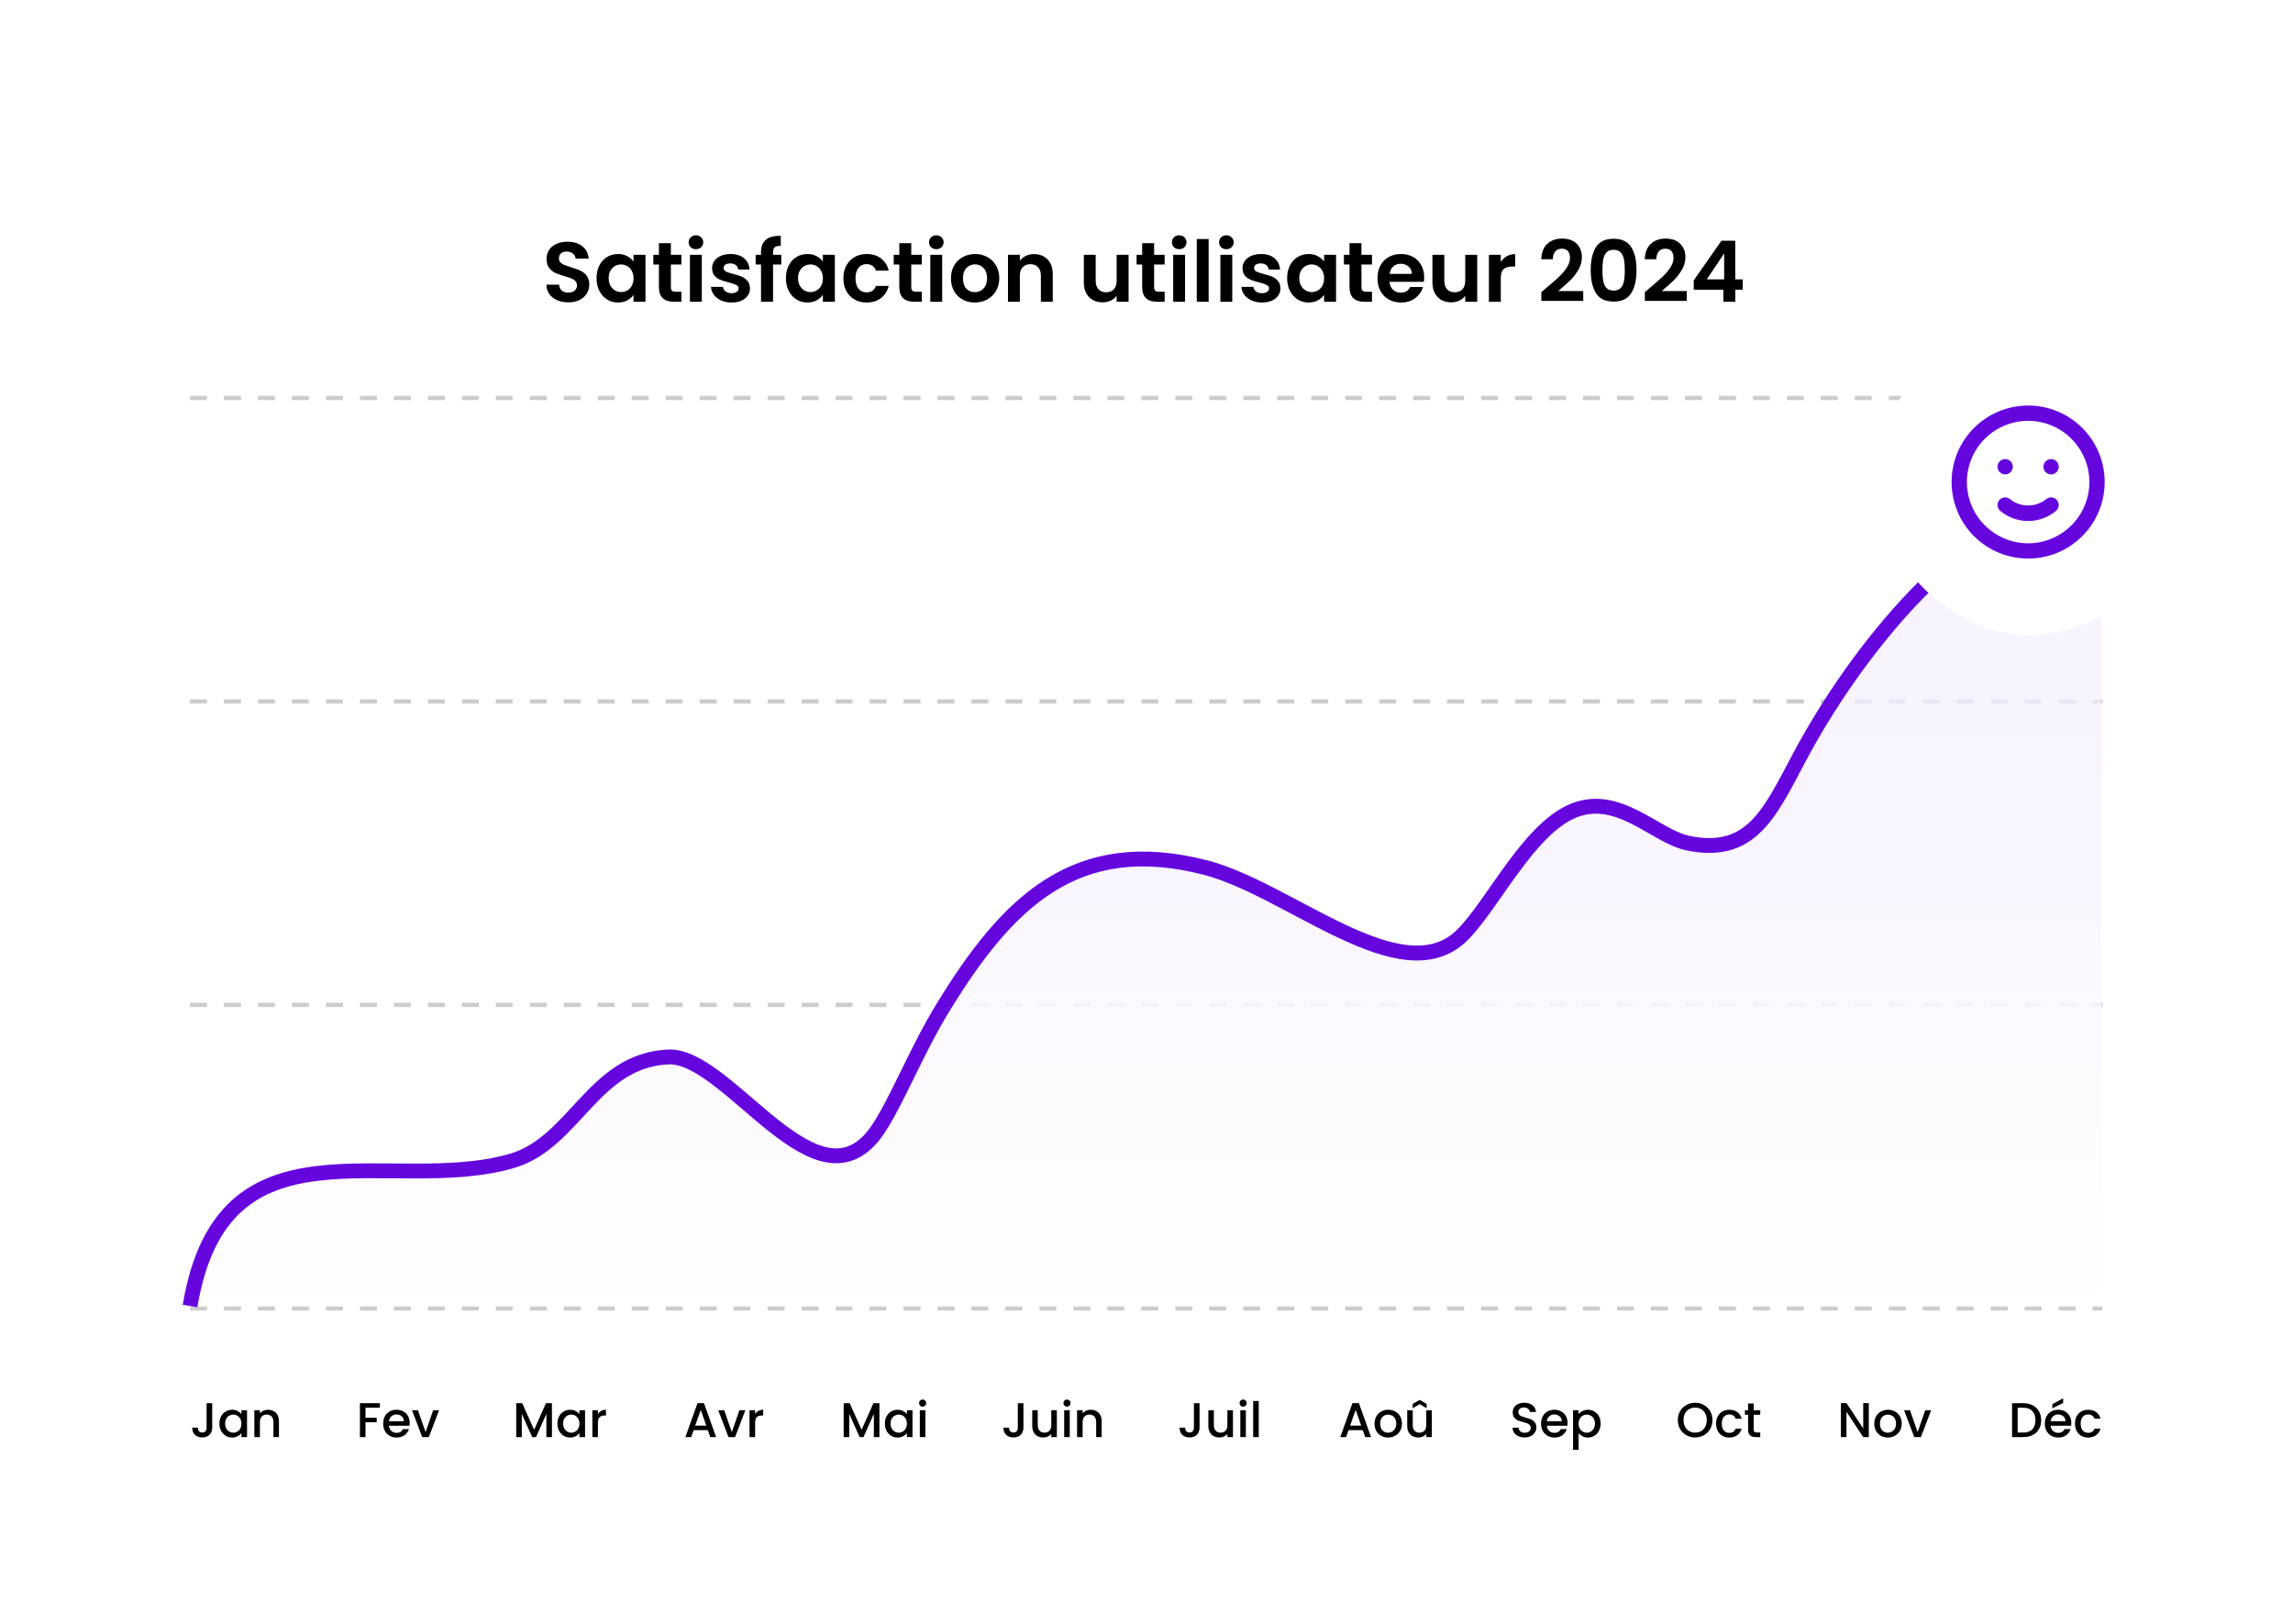 <svg width="463" height="328" viewBox="0 0 463 328" fill="none" xmlns="http://www.w3.org/2000/svg">
<g filter="url(#filter0_bdd_346_10737)">
<rect x="14" y="0.75" width="434.911" height="300.934" rx="11.348" fill="white" fill-opacity="0.89" shape-rendering="crispEdges"/>
<path d="M114.763 44.187C113.93 44.187 113.177 44.044 112.503 43.759C111.841 43.474 111.316 43.063 110.928 42.526C110.54 41.99 110.34 41.356 110.329 40.626H112.897C112.931 41.117 113.102 41.505 113.41 41.79C113.73 42.075 114.164 42.218 114.712 42.218C115.271 42.218 115.71 42.087 116.03 41.824C116.35 41.55 116.509 41.197 116.509 40.763C116.509 40.409 116.401 40.118 116.184 39.89C115.967 39.661 115.693 39.485 115.362 39.359C115.043 39.222 114.598 39.074 114.027 38.914C113.251 38.686 112.617 38.463 112.126 38.246C111.647 38.018 111.23 37.681 110.877 37.236C110.534 36.779 110.363 36.175 110.363 35.421C110.363 34.714 110.54 34.097 110.894 33.572C111.248 33.047 111.744 32.648 112.383 32.374C113.022 32.088 113.753 31.946 114.575 31.946C115.807 31.946 116.806 32.248 117.571 32.853C118.347 33.447 118.775 34.28 118.855 35.353H116.218C116.195 34.942 116.019 34.605 115.688 34.343C115.368 34.069 114.94 33.932 114.404 33.932C113.936 33.932 113.559 34.051 113.274 34.291C113 34.531 112.863 34.879 112.863 35.336C112.863 35.655 112.965 35.923 113.171 36.14C113.388 36.346 113.65 36.517 113.958 36.654C114.278 36.779 114.723 36.928 115.294 37.099C116.07 37.327 116.703 37.556 117.194 37.784C117.685 38.012 118.107 38.355 118.461 38.811C118.815 39.268 118.992 39.867 118.992 40.609C118.992 41.248 118.826 41.842 118.495 42.389C118.164 42.937 117.679 43.377 117.04 43.708C116.401 44.027 115.642 44.187 114.763 44.187ZM120.454 39.291C120.454 38.332 120.642 37.481 121.019 36.739C121.407 35.998 121.926 35.427 122.577 35.027C123.239 34.628 123.975 34.428 124.785 34.428C125.493 34.428 126.109 34.571 126.634 34.856C127.171 35.142 127.599 35.501 127.918 35.935V34.582H130.332V44.067H127.918V42.681C127.61 43.126 127.182 43.497 126.634 43.793C126.098 44.079 125.476 44.221 124.768 44.221C123.969 44.221 123.239 44.016 122.577 43.605C121.926 43.194 121.407 42.618 121.019 41.876C120.642 41.123 120.454 40.261 120.454 39.291ZM127.918 39.325C127.918 38.743 127.804 38.246 127.576 37.835C127.348 37.413 127.039 37.093 126.651 36.877C126.263 36.648 125.847 36.534 125.402 36.534C124.956 36.534 124.545 36.642 124.169 36.859C123.792 37.076 123.484 37.396 123.244 37.818C123.016 38.229 122.902 38.72 122.902 39.291C122.902 39.861 123.016 40.363 123.244 40.797C123.484 41.219 123.792 41.545 124.169 41.773C124.557 42.001 124.968 42.115 125.402 42.115C125.847 42.115 126.263 42.007 126.651 41.79C127.039 41.562 127.348 41.242 127.576 40.831C127.804 40.409 127.918 39.907 127.918 39.325ZM135.464 36.551V41.14C135.464 41.459 135.538 41.693 135.687 41.842C135.846 41.978 136.109 42.047 136.474 42.047H137.587V44.067H136.08C134.06 44.067 133.05 43.086 133.05 41.123V36.551H131.92V34.582H133.05V32.237H135.464V34.582H137.587V36.551H135.464ZM140.527 33.452C140.104 33.452 139.75 33.321 139.465 33.059C139.191 32.785 139.054 32.448 139.054 32.048C139.054 31.649 139.191 31.318 139.465 31.055C139.75 30.782 140.104 30.645 140.527 30.645C140.949 30.645 141.297 30.782 141.571 31.055C141.856 31.318 141.999 31.649 141.999 32.048C141.999 32.448 141.856 32.785 141.571 33.059C141.297 33.321 140.949 33.452 140.527 33.452ZM141.708 34.582V44.067H139.311V34.582H141.708ZM147.706 44.221C146.93 44.221 146.233 44.084 145.617 43.81C145.001 43.525 144.51 43.143 144.145 42.663C143.791 42.184 143.597 41.653 143.563 41.071H145.977C146.022 41.436 146.199 41.739 146.507 41.978C146.827 42.218 147.221 42.338 147.689 42.338C148.145 42.338 148.499 42.247 148.75 42.064C149.013 41.882 149.144 41.648 149.144 41.362C149.144 41.054 148.984 40.826 148.665 40.677C148.356 40.517 147.86 40.346 147.175 40.164C146.467 39.992 145.885 39.816 145.429 39.633C144.984 39.45 144.595 39.171 144.264 38.794C143.945 38.417 143.785 37.909 143.785 37.27C143.785 36.745 143.933 36.266 144.23 35.832C144.538 35.398 144.972 35.056 145.531 34.805C146.102 34.554 146.77 34.428 147.535 34.428C148.665 34.428 149.566 34.714 150.24 35.284C150.913 35.843 151.284 36.603 151.353 37.561H149.058C149.024 37.185 148.864 36.888 148.579 36.671C148.305 36.443 147.934 36.329 147.466 36.329C147.032 36.329 146.696 36.408 146.456 36.568C146.228 36.728 146.114 36.951 146.114 37.236C146.114 37.556 146.273 37.801 146.593 37.972C146.913 38.132 147.409 38.297 148.082 38.469C148.767 38.64 149.332 38.817 149.777 38.999C150.223 39.182 150.605 39.467 150.924 39.855C151.256 40.232 151.427 40.734 151.438 41.362C151.438 41.91 151.284 42.401 150.976 42.835C150.679 43.268 150.245 43.611 149.675 43.862C149.115 44.102 148.459 44.221 147.706 44.221ZM157.754 36.551H156.094V44.067H153.663V36.551H152.584V34.582H153.663V34.103C153.663 32.939 153.994 32.083 154.656 31.535C155.318 30.987 156.316 30.73 157.652 30.764V32.785C157.07 32.773 156.664 32.87 156.436 33.076C156.208 33.281 156.094 33.652 156.094 34.188V34.582H157.754V36.551ZM158.691 39.291C158.691 38.332 158.88 37.481 159.256 36.739C159.644 35.998 160.164 35.427 160.814 35.027C161.476 34.628 162.213 34.428 163.023 34.428C163.731 34.428 164.347 34.571 164.872 34.856C165.408 35.142 165.836 35.501 166.156 35.935V34.582H168.57V44.067H166.156V42.681C165.848 43.126 165.42 43.497 164.872 43.793C164.336 44.079 163.713 44.221 163.006 44.221C162.207 44.221 161.476 44.016 160.814 43.605C160.164 43.194 159.644 42.618 159.256 41.876C158.88 41.123 158.691 40.261 158.691 39.291ZM166.156 39.325C166.156 38.743 166.042 38.246 165.814 37.835C165.585 37.413 165.277 37.093 164.889 36.877C164.501 36.648 164.084 36.534 163.639 36.534C163.194 36.534 162.783 36.642 162.407 36.859C162.03 37.076 161.722 37.396 161.482 37.818C161.254 38.229 161.14 38.72 161.14 39.291C161.14 39.861 161.254 40.363 161.482 40.797C161.722 41.219 162.03 41.545 162.407 41.773C162.795 42.001 163.206 42.115 163.639 42.115C164.084 42.115 164.501 42.007 164.889 41.79C165.277 41.562 165.585 41.242 165.814 40.831C166.042 40.409 166.156 39.907 166.156 39.325ZM170.295 39.325C170.295 38.343 170.495 37.487 170.894 36.757C171.293 36.015 171.847 35.444 172.555 35.045C173.262 34.634 174.073 34.428 174.986 34.428C176.162 34.428 177.132 34.725 177.896 35.319C178.673 35.901 179.192 36.722 179.454 37.784H176.869C176.732 37.373 176.498 37.053 176.167 36.825C175.848 36.585 175.448 36.466 174.969 36.466C174.284 36.466 173.742 36.717 173.342 37.219C172.943 37.71 172.743 38.412 172.743 39.325C172.743 40.227 172.943 40.928 173.342 41.431C173.742 41.921 174.284 42.167 174.969 42.167C175.939 42.167 176.572 41.733 176.869 40.866H179.454C179.192 41.893 178.673 42.709 177.896 43.314C177.12 43.919 176.15 44.221 174.986 44.221C174.073 44.221 173.262 44.022 172.555 43.622C171.847 43.211 171.293 42.641 170.894 41.91C170.495 41.168 170.295 40.306 170.295 39.325ZM184.001 36.551V41.14C184.001 41.459 184.075 41.693 184.224 41.842C184.383 41.978 184.646 42.047 185.011 42.047H186.124V44.067H184.617C182.597 44.067 181.587 43.086 181.587 41.123V36.551H180.457V34.582H181.587V32.237H184.001V34.582H186.124V36.551H184.001ZM189.064 33.452C188.641 33.452 188.288 33.321 188.002 33.059C187.728 32.785 187.591 32.448 187.591 32.048C187.591 31.649 187.728 31.318 188.002 31.055C188.288 30.782 188.641 30.645 189.064 30.645C189.486 30.645 189.834 30.782 190.108 31.055C190.393 31.318 190.536 31.649 190.536 32.048C190.536 32.448 190.393 32.785 190.108 33.059C189.834 33.321 189.486 33.452 189.064 33.452ZM190.245 34.582V44.067H187.848V34.582H190.245ZM196.825 44.221C195.912 44.221 195.09 44.022 194.36 43.622C193.629 43.211 193.053 42.635 192.63 41.893C192.219 41.151 192.014 40.295 192.014 39.325C192.014 38.355 192.225 37.498 192.647 36.757C193.081 36.015 193.669 35.444 194.411 35.045C195.153 34.634 195.98 34.428 196.893 34.428C197.807 34.428 198.634 34.634 199.376 35.045C200.118 35.444 200.7 36.015 201.122 36.757C201.556 37.498 201.773 38.355 201.773 39.325C201.773 40.295 201.55 41.151 201.105 41.893C200.671 42.635 200.078 43.211 199.325 43.622C198.583 44.022 197.749 44.221 196.825 44.221ZM196.825 42.133C197.259 42.133 197.664 42.03 198.041 41.824C198.429 41.608 198.737 41.288 198.965 40.866C199.193 40.443 199.307 39.93 199.307 39.325C199.307 38.423 199.068 37.733 198.588 37.253C198.12 36.762 197.544 36.517 196.859 36.517C196.174 36.517 195.598 36.762 195.13 37.253C194.673 37.733 194.445 38.423 194.445 39.325C194.445 40.227 194.668 40.923 195.113 41.413C195.569 41.893 196.14 42.133 196.825 42.133ZM208.787 34.445C209.917 34.445 210.83 34.805 211.527 35.524C212.223 36.232 212.571 37.225 212.571 38.503V44.067H210.174V38.828C210.174 38.075 209.986 37.498 209.609 37.099C209.232 36.688 208.719 36.483 208.068 36.483C207.406 36.483 206.881 36.688 206.493 37.099C206.116 37.498 205.928 38.075 205.928 38.828V44.067H203.531V34.582H205.928V35.764C206.248 35.353 206.653 35.033 207.144 34.805C207.646 34.565 208.194 34.445 208.787 34.445ZM227.884 34.582V44.067H225.47V42.869C225.162 43.28 224.757 43.605 224.254 43.845C223.764 44.073 223.227 44.187 222.645 44.187C221.903 44.187 221.247 44.033 220.676 43.725C220.106 43.405 219.655 42.943 219.324 42.338C219.004 41.722 218.844 40.991 218.844 40.147V34.582H221.241V39.804C221.241 40.557 221.43 41.14 221.806 41.55C222.183 41.95 222.696 42.15 223.347 42.15C224.009 42.15 224.528 41.95 224.905 41.55C225.282 41.14 225.47 40.557 225.47 39.804V34.582H227.884ZM233.04 36.551V41.14C233.04 41.459 233.114 41.693 233.262 41.842C233.422 41.978 233.685 42.047 234.05 42.047H235.163V44.067H233.656C231.636 44.067 230.626 43.086 230.626 41.123V36.551H229.496V34.582H230.626V32.237H233.04V34.582H235.163V36.551H233.04ZM238.102 33.452C237.68 33.452 237.326 33.321 237.041 33.059C236.767 32.785 236.63 32.448 236.63 32.048C236.63 31.649 236.767 31.318 237.041 31.055C237.326 30.782 237.68 30.645 238.102 30.645C238.525 30.645 238.873 30.782 239.147 31.055C239.432 31.318 239.575 31.649 239.575 32.048C239.575 32.448 239.432 32.785 239.147 33.059C238.873 33.321 238.525 33.452 238.102 33.452ZM239.284 34.582V44.067H236.887V34.582H239.284ZM244.049 31.398V44.067H241.652V31.398H244.049ZM247.633 33.452C247.21 33.452 246.856 33.321 246.571 33.059C246.297 32.785 246.16 32.448 246.16 32.048C246.16 31.649 246.297 31.318 246.571 31.055C246.856 30.782 247.21 30.645 247.633 30.645C248.055 30.645 248.403 30.782 248.677 31.055C248.962 31.318 249.105 31.649 249.105 32.048C249.105 32.448 248.962 32.785 248.677 33.059C248.403 33.321 248.055 33.452 247.633 33.452ZM248.814 34.582V44.067H246.417V34.582H248.814ZM254.812 44.221C254.035 44.221 253.339 44.084 252.723 43.81C252.107 43.525 251.616 43.143 251.25 42.663C250.897 42.184 250.703 41.653 250.668 41.071H253.082C253.128 41.436 253.305 41.739 253.613 41.978C253.933 42.218 254.327 42.338 254.795 42.338C255.251 42.338 255.605 42.247 255.856 42.064C256.119 41.882 256.25 41.648 256.25 41.362C256.25 41.054 256.09 40.826 255.77 40.677C255.462 40.517 254.966 40.346 254.281 40.164C253.573 39.992 252.991 39.816 252.535 39.633C252.089 39.45 251.701 39.171 251.37 38.794C251.051 38.417 250.891 37.909 250.891 37.27C250.891 36.745 251.039 36.266 251.336 35.832C251.644 35.398 252.078 35.056 252.637 34.805C253.208 34.554 253.876 34.428 254.64 34.428C255.77 34.428 256.672 34.714 257.346 35.284C258.019 35.843 258.39 36.603 258.458 37.561H256.164C256.13 37.185 255.97 36.888 255.685 36.671C255.411 36.443 255.04 36.329 254.572 36.329C254.138 36.329 253.802 36.408 253.562 36.568C253.334 36.728 253.219 36.951 253.219 37.236C253.219 37.556 253.379 37.801 253.699 37.972C254.018 38.132 254.515 38.297 255.188 38.469C255.873 38.64 256.438 38.817 256.883 38.999C257.328 39.182 257.711 39.467 258.03 39.855C258.361 40.232 258.533 40.734 258.544 41.362C258.544 41.91 258.39 42.401 258.082 42.835C257.785 43.268 257.351 43.611 256.781 43.862C256.221 44.102 255.565 44.221 254.812 44.221ZM259.895 39.291C259.895 38.332 260.084 37.481 260.46 36.739C260.848 35.998 261.368 35.427 262.018 35.027C262.68 34.628 263.416 34.428 264.227 34.428C264.934 34.428 265.551 34.571 266.076 34.856C266.612 35.142 267.04 35.501 267.36 35.935V34.582H269.774V44.067H267.36V42.681C267.052 43.126 266.624 43.497 266.076 43.793C265.539 44.079 264.917 44.221 264.21 44.221C263.411 44.221 262.68 44.016 262.018 43.605C261.368 43.194 260.848 42.618 260.46 41.876C260.084 41.123 259.895 40.261 259.895 39.291ZM267.36 39.325C267.36 38.743 267.246 38.246 267.017 37.835C266.789 37.413 266.481 37.093 266.093 36.877C265.705 36.648 265.288 36.534 264.843 36.534C264.398 36.534 263.987 36.642 263.61 36.859C263.234 37.076 262.926 37.396 262.686 37.818C262.458 38.229 262.343 38.72 262.343 39.291C262.343 39.861 262.458 40.363 262.686 40.797C262.926 41.219 263.234 41.545 263.61 41.773C263.999 42.001 264.409 42.115 264.843 42.115C265.288 42.115 265.705 42.007 266.093 41.79C266.481 41.562 266.789 41.242 267.017 40.831C267.246 40.409 267.36 39.907 267.36 39.325ZM274.906 36.551V41.14C274.906 41.459 274.98 41.693 275.128 41.842C275.288 41.978 275.551 42.047 275.916 42.047H277.029V44.067H275.522C273.502 44.067 272.492 43.086 272.492 41.123V36.551H271.362V34.582H272.492V32.237H274.906V34.582H277.029V36.551H274.906ZM287.57 39.119C287.57 39.462 287.547 39.77 287.501 40.044H280.567C280.625 40.729 280.864 41.265 281.287 41.653C281.709 42.041 282.228 42.235 282.845 42.235C283.735 42.235 284.368 41.853 284.745 41.088H287.33C287.056 42.001 286.531 42.755 285.755 43.348C284.979 43.93 284.026 44.221 282.896 44.221C281.983 44.221 281.161 44.022 280.431 43.622C279.711 43.211 279.146 42.635 278.736 41.893C278.336 41.151 278.136 40.295 278.136 39.325C278.136 38.343 278.336 37.481 278.736 36.739C279.135 35.998 279.694 35.427 280.413 35.027C281.132 34.628 281.96 34.428 282.896 34.428C283.798 34.428 284.602 34.622 285.31 35.01C286.029 35.398 286.583 35.952 286.971 36.671C287.37 37.379 287.57 38.195 287.57 39.119ZM285.087 38.434C285.076 37.818 284.853 37.327 284.42 36.962C283.986 36.585 283.455 36.397 282.827 36.397C282.234 36.397 281.732 36.58 281.321 36.945C280.921 37.299 280.676 37.795 280.585 38.434H285.087ZM298.274 34.582V44.067H295.86V42.869C295.551 43.28 295.146 43.605 294.644 43.845C294.153 44.073 293.617 44.187 293.035 44.187C292.293 44.187 291.636 44.033 291.066 43.725C290.495 43.405 290.044 42.943 289.713 42.338C289.394 41.722 289.234 40.991 289.234 40.147V34.582H291.631V39.804C291.631 40.557 291.819 41.14 292.196 41.55C292.572 41.95 293.086 42.15 293.737 42.15C294.399 42.15 294.918 41.95 295.295 41.55C295.671 41.14 295.86 40.557 295.86 39.804V34.582H298.274ZM303.036 36.055C303.344 35.553 303.743 35.159 304.234 34.873C304.736 34.588 305.307 34.445 305.946 34.445V36.962H305.313C304.559 36.962 303.989 37.139 303.601 37.493C303.224 37.847 303.036 38.463 303.036 39.342V44.067H300.639V34.582H303.036V36.055ZM312.12 41.362C313.215 40.449 314.088 39.69 314.739 39.085C315.39 38.469 315.932 37.83 316.366 37.167C316.799 36.505 317.016 35.855 317.016 35.216C317.016 34.634 316.879 34.177 316.605 33.846C316.331 33.515 315.909 33.35 315.338 33.35C314.768 33.35 314.328 33.544 314.02 33.932C313.712 34.308 313.552 34.828 313.541 35.49H311.212C311.258 34.12 311.663 33.081 312.428 32.374C313.204 31.666 314.185 31.312 315.372 31.312C316.674 31.312 317.672 31.66 318.369 32.357C319.065 33.041 319.413 33.949 319.413 35.079C319.413 35.969 319.173 36.819 318.694 37.63C318.215 38.44 317.667 39.148 317.05 39.753C316.434 40.346 315.629 41.065 314.636 41.91H319.687V43.896H311.229V42.115L312.12 41.362ZM321.197 37.664C321.197 35.689 321.551 34.143 322.259 33.024C322.978 31.906 324.165 31.346 325.82 31.346C327.475 31.346 328.656 31.906 329.364 33.024C330.083 34.143 330.443 35.689 330.443 37.664C330.443 39.65 330.083 41.208 329.364 42.338C328.656 43.468 327.475 44.033 325.82 44.033C324.165 44.033 322.978 43.468 322.259 42.338C321.551 41.208 321.197 39.65 321.197 37.664ZM328.08 37.664C328.08 36.819 328.023 36.112 327.909 35.541C327.806 34.959 327.589 34.485 327.258 34.12C326.939 33.755 326.459 33.572 325.82 33.572C325.181 33.572 324.696 33.755 324.365 34.12C324.045 34.485 323.828 34.959 323.714 35.541C323.611 36.112 323.56 36.819 323.56 37.664C323.56 38.532 323.611 39.262 323.714 39.855C323.817 40.438 324.034 40.911 324.365 41.277C324.696 41.63 325.181 41.807 325.82 41.807C326.459 41.807 326.944 41.63 327.275 41.277C327.606 40.911 327.823 40.438 327.926 39.855C328.029 39.262 328.08 38.532 328.08 37.664ZM333.019 41.362C334.115 40.449 334.988 39.69 335.639 39.085C336.289 38.469 336.831 37.83 337.265 37.167C337.699 36.505 337.916 35.855 337.916 35.216C337.916 34.634 337.779 34.177 337.505 33.846C337.231 33.515 336.808 33.35 336.238 33.35C335.667 33.35 335.228 33.544 334.919 33.932C334.611 34.308 334.451 34.828 334.44 35.49H332.112C332.157 34.12 332.562 33.081 333.327 32.374C334.103 31.666 335.085 31.312 336.272 31.312C337.573 31.312 338.572 31.66 339.268 32.357C339.964 33.041 340.313 33.949 340.313 35.079C340.313 35.969 340.073 36.819 339.593 37.63C339.114 38.44 338.566 39.148 337.95 39.753C337.334 40.346 336.529 41.065 335.536 41.91H340.586V43.896H332.129V42.115L333.019 41.362ZM341.994 41.636V39.753L347.593 31.74H350.383V39.547H351.89V41.636H350.383V44.067H347.986V41.636H341.994ZM348.141 34.308L344.631 39.547H348.141V34.308Z" fill="black"/>
<line x1="38.374" y1="63.5" x2="424.536" y2="63.5" stroke="#CCCCCC" stroke-width="0.857" stroke-dasharray="3.43 3.43"/>
<line x1="38.374" y1="124.789" x2="424.536" y2="124.789" stroke="#CCCCCC" stroke-width="0.857" stroke-dasharray="3.43 3.43"/>
<line x1="38.374" y1="186.077" x2="424.536" y2="186.077" stroke="#CCCCCC" stroke-width="0.857" stroke-dasharray="3.43 3.43"/>
<line x1="38.374" y1="247.366" x2="424.536" y2="247.366" stroke="#CCCCCC" stroke-width="0.857" stroke-dasharray="3.43 3.43"/>
<path d="M190.374 186.705C185.043 195.423 181.03 205.701 177.276 211.273C165.187 229.218 147.165 196.03 134.897 196.632C119.717 197.377 116.026 213.999 103.279 217.655C78.594 224.736 44.95 207.483 38.374 246.937H424.296V83.258C398.989 83.259 375.533 114.047 364.564 133.855C357.867 145.951 354.576 156.283 340.872 153.46C334.189 152.084 326.84 143.166 317.68 146.911C308.52 150.657 301.228 166.299 295.072 172.189C282.911 183.822 260.4 162.762 243.39 158.382C217.218 151.644 203.445 165.328 190.374 186.705Z" fill="url(#paint0_linear_346_10737)" style="mix-blend-mode:multiply"/>
<path d="M38.374 246.894C44.95 207.44 78.594 224.693 103.279 217.612C116.026 213.955 119.717 197.334 134.897 196.589C147.165 195.987 165.187 229.175 177.276 211.23C181.03 205.657 185.043 195.379 190.374 186.662C203.445 165.285 217.218 151.601 243.39 158.339C260.4 162.719 282.911 183.779 295.072 172.146C301.228 166.256 308.52 150.614 317.68 146.868C326.84 143.122 334.189 152.04 340.872 153.417C354.576 156.24 357.867 145.907 364.564 133.812C375.533 114.004 398.989 83.215 424.296 83.215" stroke="#6606DF" stroke-width="3"/>
<path d="M42.85 266.516V271.454C42.85 272.065 42.663 272.549 42.288 272.903C41.92 273.258 41.434 273.436 40.829 273.436C40.224 273.436 39.735 273.258 39.36 272.903C38.992 272.549 38.808 272.065 38.808 271.454H39.942C39.948 271.757 40.024 271.996 40.169 272.174C40.32 272.351 40.54 272.44 40.829 272.44C41.118 272.44 41.338 272.351 41.489 272.174C41.641 271.99 41.716 271.75 41.716 271.454V266.516H42.85ZM44.303 270.626C44.303 270.081 44.415 269.598 44.639 269.177C44.869 268.757 45.177 268.431 45.565 268.201C45.959 267.965 46.393 267.846 46.866 267.846C47.294 267.846 47.665 267.932 47.98 268.103C48.302 268.267 48.559 268.474 48.749 268.724V267.935H49.883V273.367H48.749V272.558C48.559 272.815 48.299 273.028 47.97 273.199C47.642 273.37 47.267 273.455 46.847 273.455C46.38 273.455 45.953 273.337 45.565 273.101C45.177 272.857 44.869 272.522 44.639 272.095C44.415 271.661 44.303 271.172 44.303 270.626ZM48.749 270.646C48.749 270.271 48.67 269.946 48.513 269.67C48.361 269.394 48.161 269.184 47.911 269.039C47.662 268.895 47.392 268.822 47.103 268.822C46.814 268.822 46.544 268.895 46.295 269.039C46.045 269.177 45.841 269.384 45.684 269.66C45.532 269.93 45.457 270.252 45.457 270.626C45.457 271.001 45.532 271.329 45.684 271.612C45.841 271.895 46.045 272.111 46.295 272.263C46.551 272.407 46.82 272.48 47.103 272.48C47.392 272.48 47.662 272.407 47.911 272.263C48.161 272.118 48.361 271.908 48.513 271.632C48.67 271.349 48.749 271.021 48.749 270.646ZM54.099 267.846C54.526 267.846 54.908 267.935 55.243 268.113C55.584 268.29 55.851 268.553 56.041 268.901C56.232 269.25 56.327 269.67 56.327 270.163V273.367H55.213V270.331C55.213 269.844 55.092 269.473 54.848 269.217C54.605 268.954 54.273 268.822 53.853 268.822C53.432 268.822 53.097 268.954 52.847 269.217C52.604 269.473 52.483 269.844 52.483 270.331V273.367H51.359V267.935H52.483V268.556C52.667 268.333 52.9 268.159 53.182 268.034C53.472 267.909 53.777 267.846 54.099 267.846Z" fill="black"/>
<path d="M76.706 266.516V267.432H73.798V269.453H76.065V270.37H73.798V273.367H72.674V266.516H76.706ZM82.725 270.518C82.725 270.722 82.712 270.906 82.686 271.07H78.536C78.569 271.504 78.73 271.852 79.019 272.115C79.308 272.378 79.663 272.509 80.083 272.509C80.688 272.509 81.115 272.256 81.365 271.75H82.577C82.413 272.25 82.114 272.66 81.68 272.982C81.253 273.298 80.721 273.455 80.083 273.455C79.564 273.455 79.098 273.34 78.684 273.11C78.276 272.874 77.954 272.545 77.718 272.125C77.487 271.697 77.373 271.205 77.373 270.646C77.373 270.087 77.484 269.598 77.708 269.177C77.938 268.75 78.256 268.421 78.664 268.191C79.078 267.961 79.551 267.846 80.083 267.846C80.596 267.846 81.053 267.958 81.454 268.182C81.854 268.405 82.167 268.72 82.39 269.128C82.614 269.529 82.725 269.992 82.725 270.518ZM81.552 270.163C81.546 269.749 81.398 269.417 81.109 269.167C80.819 268.918 80.461 268.793 80.034 268.793C79.646 268.793 79.314 268.918 79.038 269.167C78.762 269.411 78.598 269.742 78.546 270.163H81.552ZM85.931 272.361L87.469 267.935H88.661L86.591 273.367H85.251L83.19 267.935H84.393L85.931 272.361Z" fill="black"/>
<path d="M111.45 266.516V273.367H110.326V268.674L108.236 273.367H107.457L105.358 268.674V273.367H104.234V266.516H105.446L107.852 271.888L110.247 266.516H111.45ZM112.552 270.626C112.552 270.081 112.664 269.598 112.887 269.177C113.117 268.757 113.426 268.431 113.814 268.201C114.208 267.965 114.642 267.846 115.115 267.846C115.542 267.846 115.914 267.932 116.229 268.103C116.551 268.267 116.807 268.474 116.998 268.724V267.935H118.132V273.367H116.998V272.558C116.807 272.815 116.548 273.028 116.219 273.199C115.891 273.37 115.516 273.455 115.095 273.455C114.629 273.455 114.202 273.337 113.814 273.101C113.426 272.857 113.117 272.522 112.887 272.095C112.664 271.661 112.552 271.172 112.552 270.626ZM116.998 270.646C116.998 270.271 116.919 269.946 116.761 269.67C116.61 269.394 116.41 269.184 116.16 269.039C115.91 268.895 115.641 268.822 115.352 268.822C115.063 268.822 114.793 268.895 114.543 269.039C114.294 269.177 114.09 269.384 113.932 269.66C113.781 269.93 113.706 270.252 113.706 270.626C113.706 271.001 113.781 271.329 113.932 271.612C114.09 271.895 114.294 272.111 114.543 272.263C114.8 272.407 115.069 272.48 115.352 272.48C115.641 272.48 115.91 272.407 116.16 272.263C116.41 272.118 116.61 271.908 116.761 271.632C116.919 271.349 116.998 271.021 116.998 270.646ZM120.731 268.724C120.896 268.448 121.113 268.234 121.382 268.083C121.658 267.925 121.983 267.846 122.358 267.846V269.01H122.072C121.632 269.01 121.297 269.121 121.067 269.345C120.843 269.568 120.731 269.956 120.731 270.508V273.367H119.608V267.935H120.731V268.724Z" fill="black"/>
<path d="M142.924 271.967H140.056L139.563 273.367H138.39L140.844 266.506H142.146L144.6 273.367H143.417L142.924 271.967ZM142.609 271.05L141.495 267.866L140.371 271.05H142.609ZM147.767 272.361L149.305 267.935H150.498L148.428 273.367H147.087L145.027 267.935H146.229L147.767 272.361ZM152.471 268.724C152.635 268.448 152.852 268.234 153.121 268.083C153.397 267.925 153.723 267.846 154.097 267.846V269.01H153.811C153.371 269.01 153.036 269.121 152.806 269.345C152.583 269.568 152.471 269.956 152.471 270.508V273.367H151.347V267.935H152.471V268.724Z" fill="black"/>
<path d="M177.57 266.516V273.367H176.447V268.674L174.357 273.367H173.578L171.478 268.674V273.367H170.355V266.516H171.567L173.972 271.888L176.368 266.516H177.57ZM178.673 270.626C178.673 270.081 178.784 269.598 179.008 269.177C179.238 268.757 179.547 268.431 179.935 268.201C180.329 267.965 180.763 267.846 181.236 267.846C181.663 267.846 182.034 267.932 182.35 268.103C182.672 268.267 182.928 268.474 183.119 268.724V267.935H184.252V273.367H183.119V272.558C182.928 272.815 182.668 273.028 182.34 273.199C182.011 273.37 181.637 273.455 181.216 273.455C180.749 273.455 180.322 273.337 179.935 273.101C179.547 272.857 179.238 272.522 179.008 272.095C178.784 271.661 178.673 271.172 178.673 270.626ZM183.119 270.646C183.119 270.271 183.04 269.946 182.882 269.67C182.731 269.394 182.53 269.184 182.281 269.039C182.031 268.895 181.761 268.822 181.472 268.822C181.183 268.822 180.914 268.895 180.664 269.039C180.414 269.177 180.211 269.384 180.053 269.66C179.902 269.93 179.826 270.252 179.826 270.626C179.826 271.001 179.902 271.329 180.053 271.612C180.211 271.895 180.414 272.111 180.664 272.263C180.92 272.407 181.19 272.48 181.472 272.48C181.761 272.48 182.031 272.407 182.281 272.263C182.53 272.118 182.731 271.908 182.882 271.632C183.04 271.349 183.119 271.021 183.119 270.646ZM186.3 267.216C186.096 267.216 185.925 267.147 185.787 267.009C185.649 266.871 185.58 266.7 185.58 266.496C185.58 266.292 185.649 266.121 185.787 265.983C185.925 265.845 186.096 265.776 186.3 265.776C186.497 265.776 186.665 265.845 186.803 265.983C186.941 266.121 187.01 266.292 187.01 266.496C187.01 266.7 186.941 266.871 186.803 267.009C186.665 267.147 186.497 267.216 186.3 267.216ZM186.852 267.935V273.367H185.728V267.935H186.852Z" fill="black"/>
<path d="M206.651 266.516V271.454C206.651 272.065 206.463 272.549 206.089 272.903C205.721 273.258 205.234 273.436 204.63 273.436C204.025 273.436 203.536 273.258 203.161 272.903C202.793 272.549 202.609 272.065 202.609 271.454H203.743C203.749 271.757 203.825 271.996 203.969 272.174C204.121 272.351 204.341 272.44 204.63 272.44C204.919 272.44 205.139 272.351 205.29 272.174C205.441 271.99 205.517 271.75 205.517 271.454V266.516H206.651ZM213.398 267.935V273.367H212.274V272.726C212.097 272.949 211.863 273.127 211.574 273.258C211.291 273.383 210.989 273.446 210.667 273.446C210.24 273.446 209.856 273.357 209.514 273.179C209.179 273.002 208.913 272.739 208.715 272.391C208.525 272.042 208.429 271.622 208.429 271.129V267.935H209.543V270.961C209.543 271.448 209.665 271.822 209.908 272.085C210.151 272.342 210.483 272.47 210.904 272.47C211.324 272.47 211.656 272.342 211.899 272.085C212.149 271.822 212.274 271.448 212.274 270.961V267.935H213.398ZM215.452 267.216C215.248 267.216 215.078 267.147 214.94 267.009C214.802 266.871 214.733 266.7 214.733 266.496C214.733 266.292 214.802 266.121 214.94 265.983C215.078 265.845 215.248 265.776 215.452 265.776C215.649 265.776 215.817 265.845 215.955 265.983C216.093 266.121 216.162 266.292 216.162 266.496C216.162 266.7 216.093 266.871 215.955 267.009C215.817 267.147 215.649 267.216 215.452 267.216ZM216.004 267.935V273.367H214.88V267.935H216.004ZM220.22 267.846C220.647 267.846 221.028 267.935 221.364 268.113C221.705 268.29 221.971 268.553 222.162 268.901C222.353 269.25 222.448 269.67 222.448 270.163V273.367H221.334V270.331C221.334 269.844 221.212 269.473 220.969 269.217C220.726 268.954 220.394 268.822 219.974 268.822C219.553 268.822 219.218 268.954 218.968 269.217C218.725 269.473 218.603 269.844 218.603 270.331V273.367H217.48V267.935H218.603V268.556C218.787 268.333 219.021 268.159 219.303 268.034C219.592 267.909 219.898 267.846 220.22 267.846Z" fill="black"/>
<path d="M242.211 266.516V271.454C242.211 272.065 242.023 272.549 241.649 272.903C241.281 273.258 240.794 273.436 240.19 273.436C239.585 273.436 239.096 273.258 238.721 272.903C238.353 272.549 238.169 272.065 238.169 271.454H239.303C239.309 271.757 239.385 271.996 239.529 272.174C239.681 272.351 239.901 272.44 240.19 272.44C240.479 272.44 240.699 272.351 240.85 272.174C241.002 271.99 241.077 271.75 241.077 271.454V266.516H242.211ZM248.958 267.935V273.367H247.834V272.726C247.657 272.949 247.423 273.127 247.134 273.258C246.852 273.383 246.549 273.446 246.227 273.446C245.8 273.446 245.416 273.357 245.074 273.179C244.739 273.002 244.473 272.739 244.275 272.391C244.085 272.042 243.99 271.622 243.99 271.129V267.935H245.103V270.961C245.103 271.448 245.225 271.822 245.468 272.085C245.711 272.342 246.043 272.47 246.464 272.47C246.884 272.47 247.216 272.342 247.459 272.085C247.709 271.822 247.834 271.448 247.834 270.961V267.935H248.958ZM251.012 267.216C250.809 267.216 250.638 267.147 250.5 267.009C250.362 266.871 250.293 266.7 250.293 266.496C250.293 266.292 250.362 266.121 250.5 265.983C250.638 265.845 250.809 265.776 251.012 265.776C251.209 265.776 251.377 265.845 251.515 265.983C251.653 266.121 251.722 266.292 251.722 266.496C251.722 266.7 251.653 266.871 251.515 267.009C251.377 267.147 251.209 267.216 251.012 267.216ZM251.564 267.935V273.367H250.441V267.935H251.564ZM254.163 266.072V273.367H253.04V266.072H254.163Z" fill="black"/>
<path d="M275.165 271.967H272.297L271.804 273.367H270.631L273.085 266.506H274.386L276.841 273.367H275.658L275.165 271.967ZM274.85 271.05L273.736 267.866L272.612 271.05H274.85ZM280.264 273.455C279.751 273.455 279.288 273.34 278.874 273.11C278.46 272.874 278.135 272.545 277.898 272.125C277.662 271.697 277.543 271.205 277.543 270.646C277.543 270.094 277.665 269.604 277.908 269.177C278.151 268.75 278.483 268.421 278.904 268.191C279.324 267.961 279.794 267.846 280.313 267.846C280.833 267.846 281.302 267.961 281.723 268.191C282.144 268.421 282.475 268.75 282.719 269.177C282.962 269.604 283.083 270.094 283.083 270.646C283.083 271.198 282.958 271.688 282.709 272.115C282.459 272.542 282.117 272.874 281.684 273.11C281.256 273.34 280.783 273.455 280.264 273.455ZM280.264 272.48C280.553 272.48 280.823 272.411 281.072 272.273C281.329 272.134 281.536 271.927 281.693 271.651C281.851 271.375 281.93 271.04 281.93 270.646C281.93 270.252 281.854 269.92 281.703 269.65C281.552 269.374 281.352 269.167 281.102 269.029C280.852 268.891 280.583 268.822 280.294 268.822C280.004 268.822 279.735 268.891 279.485 269.029C279.242 269.167 279.048 269.374 278.904 269.65C278.759 269.92 278.687 270.252 278.687 270.646C278.687 271.231 278.835 271.684 279.13 272.006C279.433 272.322 279.811 272.48 280.264 272.48ZM289.113 267.935V273.367H287.989V272.726C287.812 272.949 287.579 273.127 287.29 273.258C287.007 273.383 286.705 273.446 286.383 273.446C285.955 273.446 285.571 273.357 285.229 273.179C284.894 273.002 284.628 272.739 284.431 272.391C284.24 272.042 284.145 271.622 284.145 271.129V267.935H285.259V270.961C285.259 271.448 285.38 271.822 285.624 272.085C285.867 272.342 286.199 272.47 286.619 272.47C287.04 272.47 287.372 272.342 287.615 272.085C287.865 271.822 287.989 271.448 287.989 270.961V267.935H289.113ZM286.659 266.703L285.249 267.551V266.673L286.659 265.855L288.068 266.673V267.551L286.659 266.703Z" fill="black"/>
<path d="M307.852 273.436C307.392 273.436 306.978 273.357 306.61 273.199C306.242 273.035 305.953 272.805 305.743 272.509C305.532 272.213 305.427 271.868 305.427 271.474H306.63C306.656 271.77 306.771 272.013 306.975 272.204C307.185 272.394 307.478 272.489 307.852 272.489C308.24 272.489 308.542 272.397 308.759 272.213C308.976 272.023 309.084 271.78 309.084 271.484C309.084 271.254 309.015 271.067 308.877 270.922C308.746 270.777 308.578 270.666 308.375 270.587C308.177 270.508 307.901 270.423 307.547 270.331C307.1 270.212 306.735 270.094 306.452 269.976C306.176 269.851 305.94 269.66 305.743 269.404C305.546 269.148 305.447 268.806 305.447 268.379C305.447 267.984 305.546 267.639 305.743 267.344C305.94 267.048 306.216 266.821 306.571 266.664C306.926 266.506 307.336 266.427 307.803 266.427C308.467 266.427 309.009 266.595 309.429 266.93C309.857 267.258 310.093 267.712 310.139 268.29H308.897C308.877 268.04 308.759 267.827 308.542 267.649C308.325 267.472 308.039 267.383 307.685 267.383C307.363 267.383 307.1 267.465 306.896 267.63C306.692 267.794 306.59 268.03 306.59 268.339C306.59 268.55 306.653 268.724 306.778 268.862C306.909 268.993 307.073 269.098 307.271 269.177C307.468 269.256 307.737 269.342 308.079 269.434C308.532 269.558 308.9 269.683 309.183 269.808C309.472 269.933 309.715 270.127 309.912 270.39C310.116 270.646 310.218 270.991 310.218 271.425C310.218 271.773 310.123 272.102 309.932 272.411C309.748 272.719 309.475 272.969 309.114 273.16C308.759 273.344 308.338 273.436 307.852 273.436ZM316.522 270.518C316.522 270.722 316.509 270.906 316.483 271.07H312.333C312.365 271.504 312.526 271.852 312.816 272.115C313.105 272.378 313.46 272.509 313.88 272.509C314.485 272.509 314.912 272.256 315.162 271.75H316.374C316.21 272.25 315.911 272.66 315.477 272.982C315.05 273.298 314.518 273.455 313.88 273.455C313.361 273.455 312.895 273.34 312.48 273.11C312.073 272.874 311.751 272.545 311.514 272.125C311.284 271.697 311.169 271.205 311.169 270.646C311.169 270.087 311.281 269.598 311.505 269.177C311.735 268.75 312.053 268.421 312.461 268.191C312.875 267.961 313.348 267.846 313.88 267.846C314.393 267.846 314.85 267.958 315.25 268.182C315.651 268.405 315.964 268.72 316.187 269.128C316.41 269.529 316.522 269.992 316.522 270.518ZM315.349 270.163C315.342 269.749 315.195 269.417 314.905 269.167C314.616 268.918 314.258 268.793 313.831 268.793C313.443 268.793 313.111 268.918 312.835 269.167C312.559 269.411 312.395 269.742 312.342 270.163H315.349ZM318.752 268.734C318.942 268.484 319.202 268.274 319.531 268.103C319.859 267.932 320.23 267.846 320.644 267.846C321.118 267.846 321.548 267.965 321.936 268.201C322.33 268.431 322.639 268.757 322.862 269.177C323.086 269.598 323.198 270.081 323.198 270.626C323.198 271.172 323.086 271.661 322.862 272.095C322.639 272.522 322.33 272.857 321.936 273.101C321.548 273.337 321.118 273.455 320.644 273.455C320.23 273.455 319.862 273.373 319.54 273.209C319.218 273.038 318.956 272.828 318.752 272.578V275.949H317.628V267.935H318.752V268.734ZM322.054 270.626C322.054 270.252 321.975 269.93 321.818 269.66C321.666 269.384 321.463 269.177 321.206 269.039C320.957 268.895 320.687 268.822 320.398 268.822C320.115 268.822 319.846 268.895 319.59 269.039C319.34 269.184 319.136 269.394 318.979 269.67C318.827 269.946 318.752 270.271 318.752 270.646C318.752 271.021 318.827 271.349 318.979 271.632C319.136 271.908 319.34 272.118 319.59 272.263C319.846 272.407 320.115 272.48 320.398 272.48C320.687 272.48 320.957 272.407 321.206 272.263C321.463 272.111 321.666 271.895 321.818 271.612C321.975 271.329 322.054 271.001 322.054 270.626Z" fill="black"/>
<path d="M342.28 273.436C341.642 273.436 341.054 273.288 340.515 272.992C339.983 272.69 339.559 272.273 339.244 271.74C338.935 271.201 338.78 270.597 338.78 269.926C338.78 269.256 338.935 268.655 339.244 268.122C339.559 267.59 339.983 267.176 340.515 266.88C341.054 266.578 341.642 266.427 342.28 266.427C342.924 266.427 343.512 266.578 344.044 266.88C344.583 267.176 345.007 267.59 345.316 268.122C345.625 268.655 345.779 269.256 345.779 269.926C345.779 270.597 345.625 271.201 345.316 271.74C345.007 272.273 344.583 272.69 344.044 272.992C343.512 273.288 342.924 273.436 342.28 273.436ZM342.28 272.46C342.733 272.46 343.137 272.358 343.492 272.154C343.847 271.944 344.123 271.648 344.32 271.267C344.524 270.879 344.626 270.432 344.626 269.926C344.626 269.42 344.524 268.977 344.32 268.596C344.123 268.214 343.847 267.922 343.492 267.718C343.137 267.515 342.733 267.413 342.28 267.413C341.826 267.413 341.422 267.515 341.067 267.718C340.712 267.922 340.433 268.214 340.229 268.596C340.032 268.977 339.934 269.42 339.934 269.926C339.934 270.432 340.032 270.879 340.229 271.267C340.433 271.648 340.712 271.944 341.067 272.154C341.422 272.358 341.826 272.46 342.28 272.46ZM346.51 270.646C346.51 270.087 346.622 269.598 346.846 269.177C347.076 268.75 347.391 268.421 347.792 268.191C348.193 267.961 348.653 267.846 349.172 267.846C349.829 267.846 350.371 268.004 350.798 268.32C351.232 268.628 351.525 269.072 351.676 269.65H350.463C350.365 269.381 350.207 269.171 349.99 269.019C349.773 268.868 349.501 268.793 349.172 268.793C348.712 268.793 348.344 268.957 348.068 269.286C347.798 269.608 347.664 270.061 347.664 270.646C347.664 271.231 347.798 271.688 348.068 272.016C348.344 272.345 348.712 272.509 349.172 272.509C349.823 272.509 350.253 272.223 350.463 271.651H351.676C351.518 272.204 351.222 272.644 350.789 272.972C350.355 273.294 349.816 273.455 349.172 273.455C348.653 273.455 348.193 273.34 347.792 273.11C347.391 272.874 347.076 272.545 346.846 272.125C346.622 271.697 346.51 271.205 346.51 270.646ZM354.107 268.852V271.858C354.107 272.062 354.153 272.21 354.245 272.302C354.343 272.388 354.508 272.43 354.738 272.43H355.428V273.367H354.541C354.034 273.367 353.647 273.248 353.377 273.012C353.108 272.775 352.973 272.391 352.973 271.858V268.852H352.332V267.935H352.973V266.585H354.107V267.935H355.428V268.852H354.107Z" fill="black"/>
<path d="M377.344 273.367H376.22L372.839 268.251V273.367H371.715V266.506H372.839L376.22 271.612V266.506H377.344V273.367ZM381.175 273.455C380.663 273.455 380.199 273.34 379.785 273.11C379.371 272.874 379.046 272.545 378.809 272.125C378.573 271.697 378.455 271.205 378.455 270.646C378.455 270.094 378.576 269.604 378.819 269.177C379.062 268.75 379.394 268.421 379.815 268.191C380.236 267.961 380.705 267.846 381.225 267.846C381.744 267.846 382.214 267.961 382.634 268.191C383.055 268.421 383.387 268.75 383.63 269.177C383.873 269.604 383.995 270.094 383.995 270.646C383.995 271.198 383.87 271.688 383.62 272.115C383.37 272.542 383.029 272.874 382.595 273.11C382.168 273.34 381.694 273.455 381.175 273.455ZM381.175 272.48C381.464 272.48 381.734 272.411 381.984 272.273C382.24 272.134 382.447 271.927 382.605 271.651C382.762 271.375 382.841 271.04 382.841 270.646C382.841 270.252 382.766 269.92 382.615 269.65C382.463 269.374 382.263 269.167 382.013 269.029C381.763 268.891 381.494 268.822 381.205 268.822C380.916 268.822 380.646 268.891 380.397 269.029C380.153 269.167 379.96 269.374 379.815 269.65C379.67 269.92 379.598 270.252 379.598 270.646C379.598 271.231 379.746 271.684 380.042 272.006C380.344 272.322 380.722 272.48 381.175 272.48ZM387.205 272.361L388.743 267.935H389.936L387.866 273.367H386.525L384.465 267.935H385.667L387.205 272.361Z" fill="black"/>
<path d="M408.513 266.516C409.243 266.516 409.88 266.657 410.426 266.94C410.978 267.216 411.401 267.616 411.697 268.142C411.999 268.661 412.151 269.269 412.151 269.966C412.151 270.662 411.999 271.267 411.697 271.78C411.401 272.292 410.978 272.687 410.426 272.963C409.88 273.232 409.243 273.367 408.513 273.367H406.275V266.516H408.513ZM408.513 272.45C409.315 272.45 409.929 272.233 410.357 271.799C410.784 271.366 410.997 270.754 410.997 269.966C410.997 269.171 410.784 268.55 410.357 268.103C409.929 267.656 409.315 267.432 408.513 267.432H407.399V272.45H408.513ZM418.242 270.518C418.242 270.722 418.229 270.906 418.203 271.07H414.053C414.086 271.504 414.247 271.852 414.536 272.115C414.825 272.378 415.18 272.509 415.601 272.509C416.205 272.509 416.632 272.256 416.882 271.75H418.095C417.93 272.25 417.631 272.66 417.198 272.982C416.77 273.298 416.238 273.455 415.601 273.455C415.081 273.455 414.615 273.34 414.201 273.11C413.793 272.874 413.471 272.545 413.235 272.125C413.005 271.697 412.89 271.205 412.89 270.646C412.89 270.087 413.001 269.598 413.225 269.177C413.455 268.75 413.774 268.421 414.181 268.191C414.595 267.961 415.068 267.846 415.601 267.846C416.113 267.846 416.57 267.958 416.971 268.182C417.372 268.405 417.684 268.72 417.907 269.128C418.131 269.529 418.242 269.992 418.242 270.518ZM417.069 270.163C417.063 269.749 416.915 269.417 416.626 269.167C416.337 268.918 415.978 268.793 415.551 268.793C415.164 268.793 414.832 268.918 414.556 269.167C414.28 269.411 414.115 269.742 414.063 270.163H417.069ZM416.586 266.476L414.408 267.551V266.723L416.586 265.52V266.476ZM418.974 270.646C418.974 270.087 419.085 269.598 419.309 269.177C419.539 268.75 419.854 268.421 420.255 268.191C420.656 267.961 421.116 267.846 421.635 267.846C422.292 267.846 422.835 268.004 423.262 268.32C423.696 268.628 423.988 269.072 424.139 269.65H422.927C422.828 269.381 422.67 269.171 422.454 269.019C422.237 268.868 421.964 268.793 421.635 268.793C421.175 268.793 420.807 268.957 420.531 269.286C420.262 269.608 420.127 270.061 420.127 270.646C420.127 271.231 420.262 271.688 420.531 272.016C420.807 272.345 421.175 272.509 421.635 272.509C422.286 272.509 422.716 272.223 422.927 271.651H424.139C423.981 272.204 423.686 272.644 423.252 272.972C422.818 273.294 422.279 273.455 421.635 273.455C421.116 273.455 420.656 273.34 420.255 273.11C419.854 272.874 419.539 272.545 419.309 272.125C419.085 271.697 418.974 271.205 418.974 270.646Z" fill="black"/>
<g filter="url(#filter1_dd_346_10737)">
<rect x="378.6" y="44.307" width="61.836" height="61.836" rx="30.918" fill="white"/>
<path d="M413.166 78.673C412.132 79.506 410.845 79.96 409.518 79.96C408.19 79.96 406.903 79.506 405.869 78.673C405.554 78.41 405.147 78.284 404.738 78.322C404.329 78.359 403.952 78.558 403.69 78.874C403.427 79.189 403.301 79.596 403.339 80.005C403.376 80.414 403.575 80.791 403.89 81.053C405.469 82.371 407.461 83.093 409.518 83.093C411.574 83.093 413.566 82.371 415.145 81.053C415.46 80.791 415.659 80.414 415.696 80.005C415.734 79.596 415.608 79.189 415.346 78.874C415.216 78.717 415.056 78.588 414.876 78.493C414.696 78.399 414.5 78.34 414.297 78.322C413.889 78.284 413.482 78.41 413.166 78.673ZM404.88 73.68C405.186 73.68 405.484 73.589 405.739 73.419C405.993 73.249 406.191 73.008 406.308 72.725C406.425 72.443 406.456 72.132 406.396 71.832C406.336 71.532 406.189 71.257 405.973 71.04C405.757 70.824 405.481 70.677 405.181 70.617C404.882 70.558 404.571 70.588 404.288 70.705C404.006 70.822 403.764 71.02 403.594 71.275C403.425 71.529 403.334 71.828 403.334 72.134C403.334 72.544 403.497 72.937 403.787 73.227C404.077 73.517 404.47 73.68 404.88 73.68ZM414.155 70.588C413.849 70.588 413.551 70.678 413.296 70.848C413.042 71.018 412.844 71.26 412.727 71.542C412.61 71.825 412.579 72.135 412.639 72.435C412.699 72.735 412.846 73.01 413.062 73.227C413.278 73.443 413.554 73.59 413.854 73.65C414.153 73.709 414.464 73.679 414.747 73.562C415.029 73.445 415.271 73.247 415.441 72.993C415.61 72.738 415.701 72.439 415.701 72.134C415.701 71.724 415.538 71.33 415.248 71.04C414.958 70.751 414.565 70.588 414.155 70.588ZM409.518 59.767C406.46 59.767 403.471 60.673 400.929 62.372C398.387 64.07 396.405 66.485 395.235 69.309C394.065 72.134 393.759 75.243 394.356 78.241C394.952 81.24 396.424 83.995 398.586 86.156C400.748 88.319 403.503 89.791 406.502 90.387C409.5 90.984 412.609 90.678 415.433 89.508C418.258 88.338 420.672 86.356 422.371 83.814C424.07 81.272 424.976 78.283 424.976 75.225C424.976 73.195 424.577 71.185 423.8 69.309C423.023 67.434 421.884 65.73 420.449 64.294C419.013 62.859 417.309 61.72 415.433 60.943C413.558 60.166 411.548 59.767 409.518 59.767ZM409.518 87.593C407.072 87.593 404.68 86.867 402.647 85.508C400.613 84.149 399.028 82.218 398.092 79.958C397.156 77.698 396.911 75.212 397.388 72.813C397.865 70.414 399.043 68.21 400.773 66.481C402.502 64.751 404.706 63.573 407.105 63.096C409.504 62.619 411.99 62.864 414.25 63.8C416.51 64.736 418.441 66.321 419.8 68.355C421.159 70.388 421.885 72.779 421.885 75.225C421.885 78.505 420.582 81.651 418.262 83.97C415.943 86.29 412.797 87.593 409.518 87.593Z" fill="#6606DF"/>
</g>
</g>
<defs>
<filter id="filter0_bdd_346_10737" x="-2.875" y="-16.125" width="468.661" height="344.058" filterUnits="userSpaceOnUse" color-interpolation-filters="sRGB">
<feFlood flood-opacity="0" result="BackgroundImageFix"/>
<feGaussianBlur in="BackgroundImageFix" stdDeviation="8.437"/>
<feComposite in2="SourceAlpha" operator="in" result="effect1_backgroundBlur_346_10737"/>
<feColorMatrix in="SourceAlpha" type="matrix" values="0 0 0 0 0 0 0 0 0 0 0 0 0 0 0 0 0 0 127 0" result="hardAlpha"/>
<feOffset dy="13.125"/>
<feGaussianBlur stdDeviation="6.562"/>
<feColorMatrix type="matrix" values="0 0 0 0 0.027 0 0 0 0 0.216 0 0 0 0 0.651 0 0 0 0.04 0"/>
<feBlend mode="normal" in2="effect1_backgroundBlur_346_10737" result="effect2_dropShadow_346_10737"/>
<feColorMatrix in="SourceAlpha" type="matrix" values="0 0 0 0 0 0 0 0 0 0 0 0 0 0 0 0 0 0 127 0" result="hardAlpha"/>
<feOffset dy="3.75"/>
<feGaussianBlur stdDeviation="1.875"/>
<feComposite in2="hardAlpha" operator="out"/>
<feColorMatrix type="matrix" values="0 0 0 0 0 0 0 0 0 0 0 0 0 0 0 0 0 0 0.25 0"/>
<feBlend mode="normal" in2="effect2_dropShadow_346_10737" result="effect3_dropShadow_346_10737"/>
<feBlend mode="normal" in="SourceGraphic" in2="effect3_dropShadow_346_10737" result="shape"/>
</filter>
<filter id="filter1_dd_346_10737" x="374.271" y="42.762" width="70.492" height="72.039" filterUnits="userSpaceOnUse" color-interpolation-filters="sRGB">
<feFlood flood-opacity="0" result="BackgroundImageFix"/>
<feColorMatrix in="SourceAlpha" type="matrix" values="0 0 0 0 0 0 0 0 0 0 0 0 0 0 0 0 0 0 127 0" result="hardAlpha"/>
<feOffset dy="0.928"/>
<feGaussianBlur stdDeviation="1.237"/>
<feColorMatrix type="matrix" values="0 0 0 0 0.027 0 0 0 0 0.216 0 0 0 0 0.651 0 0 0 0.05 0"/>
<feBlend mode="normal" in2="BackgroundImageFix" result="effect1_dropShadow_346_10737"/>
<feColorMatrix in="SourceAlpha" type="matrix" values="0 0 0 0 0 0 0 0 0 0 0 0 0 0 0 0 0 0 127 0" result="hardAlpha"/>
<feOffset dy="4.329"/>
<feGaussianBlur stdDeviation="2.164"/>
<feColorMatrix type="matrix" values="0 0 0 0 0.027 0 0 0 0 0.216 0 0 0 0 0.651 0 0 0 0.04 0"/>
<feBlend mode="normal" in2="effect1_dropShadow_346_10737" result="effect2_dropShadow_346_10737"/>
<feBlend mode="normal" in="SourceGraphic" in2="effect2_dropShadow_346_10737" result="shape"/>
</filter>
<linearGradient id="paint0_linear_346_10737" x1="231.335" y1="-132.73" x2="231.335" y2="246.937" gradientUnits="userSpaceOnUse">
<stop stop-color="#E3CDFE" stop-opacity="0.1"/>
<stop offset="1" stop-color="white"/>
</linearGradient>
</defs>
</svg>
